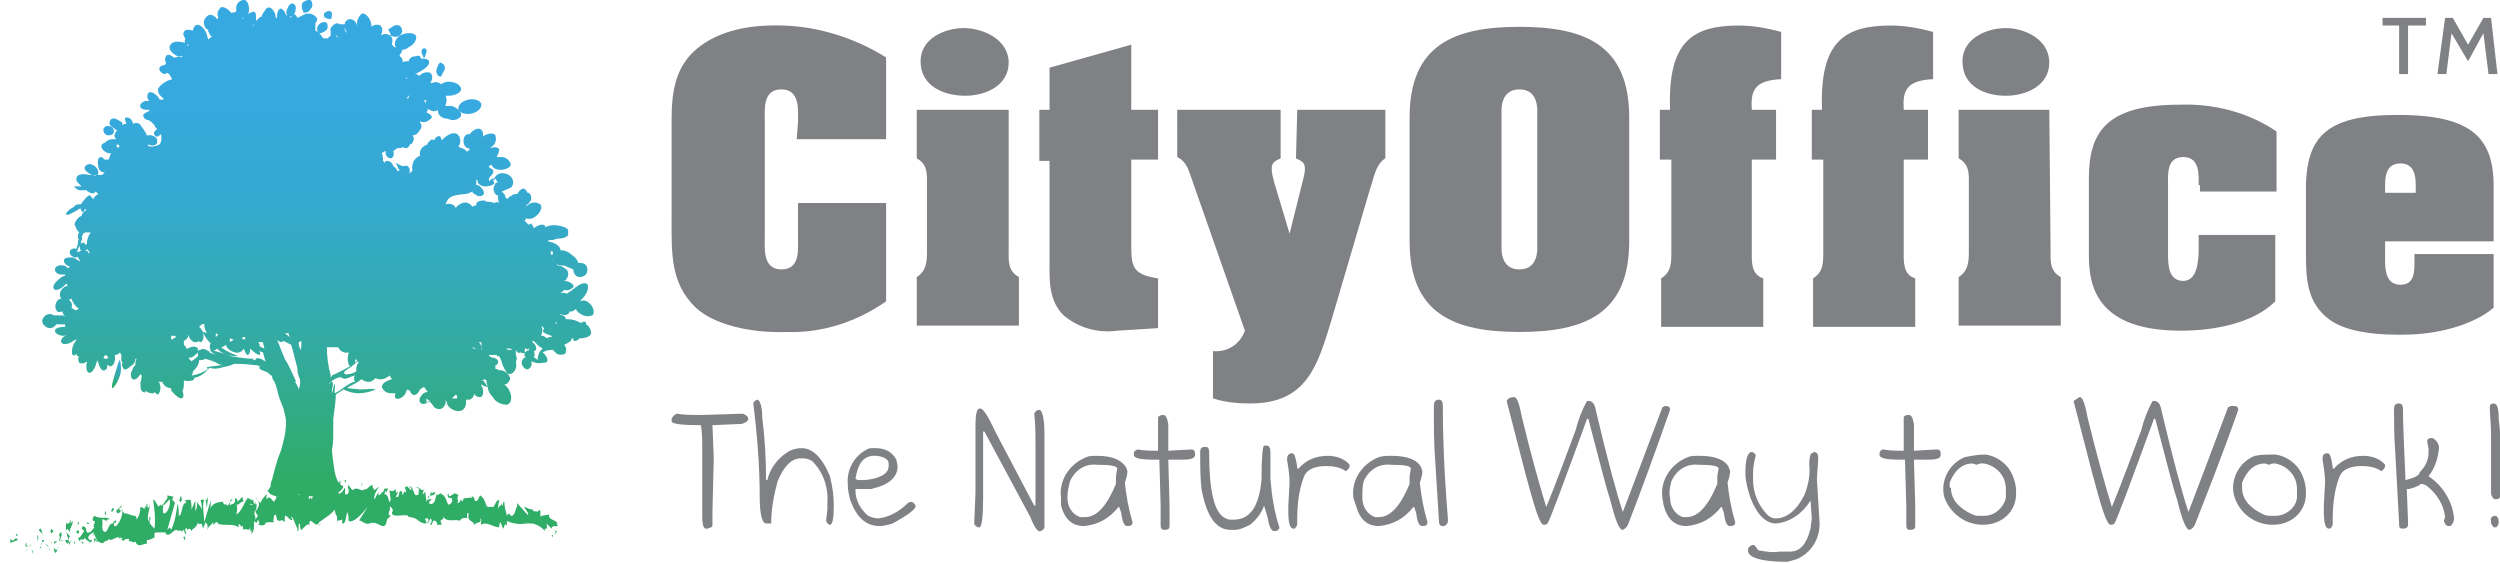 <?xml version="1.0" encoding="utf-8"?>
<!-- Generator: Adobe Illustrator 25.0.0, SVG Export Plug-In . SVG Version: 6.00 Build 0)  -->
<svg version="1.1" id="Layer_1" xmlns="http://www.w3.org/2000/svg" xmlns:xlink="http://www.w3.org/1999/xlink" x="0px" y="0px"
	 viewBox="0 0 195.8 44.1" style="enable-background:new 0 0 195.8 44.1;" xml:space="preserve">
<style type="text/css">
	.st0{fill:#808184;}
	.st1{fill:#2FAC66;}
	.st2{fill:#38A8E0;}
	.st3{fill:url(#SVGID_1_);}
	.st4{fill:url(#SVGID_2_);}
	.st5{fill:url(#SVGID_3_);}
	.st6{fill:url(#SVGID_4_);}
	.st7{fill:url(#SVGID_5_);}
</style>
<g id="Layer_2_1_">
	<g id="Layer_1-2">
		<path class="st0" d="M62.5,9.6c0-0.9,0.2-2.6-1.3-2.6s-1.3,1.6-1.3,2.6v8.9c0,0.9-0.2,2.6,1.3,2.6s1.3-1.6,1.3-2.6v-2.6h6.9v7.7
			c-2.3,1.6-5,2.5-7.8,2.4c-2.9,0.1-5.7-0.6-7.1-1.9c-2-1.9-1.9-4.3-1.9-6.8v-8c0-2.1,0.3-4.1,2-5.5s4.1-1.9,6.8-1.8
			c2.8,0.1,5.6,1,8,2.5v6.4h-7L62.5,9.6L62.5,9.6z"/>
		<path class="st0" d="M79,19.5c0,0.9-0.1,1.7,0.8,2.2v3.8h-8v-3.8c0.8-0.5,0.8-1.3,0.8-2.1v-5c0-0.9,0.1-1.7-0.8-2.2V8.6H79V19.5z
			 M72.1,4.8c0-1.8,1.9-2.6,3.4-2.6S79,3.1,79,4.9s-1.8,2.6-3.4,2.6S72.1,6.8,72.1,4.8z"/>
		<path class="st0" d="M160.6,19.5c0,0.9-0.1,1.7,0.8,2.2v3.8h-8v-3.8c0.8-0.5,0.8-1.3,0.8-2.1v-5c0-0.9,0.1-1.7-0.8-2.2V8.6h7.1
			L160.6,19.5z M153.7,4.8c0-1.8,1.9-2.6,3.4-2.6s3.4,0.9,3.4,2.7s-1.8,2.6-3.4,2.6S153.7,6.8,153.7,4.8z"/>
		<path class="st0" d="M88.6,8.6h2.1v3.9h-2.1V19c0,1.8,0,2.5,2.1,2.8v3.9l-3.2,0.2c-1.5,0.2-3-0.2-4.2-1.2
			c-1.2-1.2-1.1-2.8-1.1-4.2v-7.9h-0.8v-4h0.8V5.3l6.4-1.8C88.6,3.5,88.6,8.6,88.6,8.6z"/>
		<path class="st0" d="M101.6,8.6h6.9v3.8c-0.8,0.5-0.9,1.6-1.2,2.4l-3,10.2c-1.1,3.6-1.9,6.6-6.4,6.6c-1,0-2-0.1-2.9-0.4v-3.7
			c1.1,0.1,2.1-0.5,2.5-1.6l-4.1-11.7c-0.3-0.8-0.4-1.5-1.2-1.9V8.6h8.1v3.8c-0.4,0.2-0.7,0.3-0.7,0.8c0,0.4,0.1,0.7,0.2,1.1l1.2,4
			l1-4c0.1-0.4,0.2-0.7,0.2-1.1c0-0.5-0.3-0.6-0.7-0.8L101.6,8.6z"/>
		<path class="st0" d="M127.6,18.9c0,5.7-3.5,7.1-8.6,7.1s-8.6-1.4-8.6-7.1V9.2c0-5.7,3.5-7.1,8.6-7.1s8.6,1.4,8.6,7.1V18.9z
			 M117.6,19.3c0,0.2-0.1,1.8,1.4,1.8s1.4-1.6,1.4-1.8V8.8c0-0.2,0.1-1.8-1.4-1.8s-1.4,1.6-1.4,1.8V19.3z"/>
		<path class="st0" d="M130,12.5V8.6h0.8c-0.2-5.4,1.8-6.6,5.4-6.6c1.1,0,2.2,0.2,3.3,0.5v3.7c-2.1,0.1-2.4,0.9-2.3,2.4h1.9v3.9
			h-1.9v7.1c0,0.8-0.1,1.9,0.9,2.2v3.8h-8v-3.8c0.8-0.5,0.8-1.2,0.8-2.1v-7.2C130.9,12.5,130,12.5,130,12.5z"/>
		<path class="st0" d="M141.9,12.5V8.6h0.8c-0.2-5.4,1.8-6.6,5.4-6.6c1.1,0,2.2,0.2,3.3,0.5v3.7c-2.1,0.1-2.4,0.9-2.3,2.4h1.9v3.9
			h-1.9v7.1c0,0.8-0.1,1.9,0.9,2.2v3.8h-8v-3.8c0.8-0.5,0.8-1.2,0.8-2.1v-7.2C142.8,12.5,141.9,12.5,141.9,12.5z"/>
		<path class="st0" d="M172.2,14.5c0-0.8,0.1-2.2-1.2-2.2s-1.2,1.3-1.2,2.1v5.4c0,0.9,0,2.2,1.2,2.2s1.2-1.9,1.2-2.7v-0.9h6v5.2
			c-1.8,1.8-5,2.3-7.4,2.3c-7.2,0-7.2-4.2-7.2-6.2V14c0-3.6,1.3-5.8,7.1-5.8c2.7-0.1,5.4,0.6,7.6,2.1V15h-6v-0.5H172.2z"/>
		<path class="st0" d="M180.6,15.3c-0.1-4.5,1.4-6.3,7.2-6.3c6.1,0,7.6,2,7.5,6v3.9h-8.5v1.5c0,0.8,0.1,1.9,1.2,1.9s1.1-1,1.1-1.8
			v-0.6h6.2v4.2c-1.4,1.2-3.9,2-6.5,2.1s-5.1-0.2-6.4-1.2c-1.7-1.3-1.8-3.1-1.8-5.1V15.3z M189.2,14.5c0-0.7-0.1-1.7-1.2-1.7
			s-1.2,1-1.2,1.7v0.6h2.4V14.5z"/>
		<path class="st0" d="M53,32.4c0.6,0.1,1.2,0.1,1.8,0.1H55l3.2-0.1l0,0c0.2,0.1,0.4,0.2,0.4,0.4s-0.2,0.3-0.5,0.4l-2.3,0.1l0.1,2.6
			L55.8,40v1.1c0,0.2-0.1,0.2-0.4,0.3s-0.4-0.3-0.4-1v-5.2c0-0.6,0-1.3-0.1-1.9l0,0c-1.5,0-2.3-0.1-2.3-0.3v-0.2
			C52.7,32.6,52.8,32.5,53,32.4z"/>
		<path class="st0" d="M59.3,31.3c0.2,0,0.4,0.5,0.4,1.4c0.2,1.6,0.3,3.2,0.3,4.9h0.1c0.2-0.9,0.8-1.7,1.6-2.2
			c0.3-0.2,0.7-0.3,1.1-0.3c0.8,0,1.6,0.7,2.2,2.2c0.2,0.8,0.3,1.5,0.3,2.3v0.1c0,0.9-0.1,1.4-0.3,1.4h0c-0.1,0-0.2-0.1-0.3-0.3
			l0.1-0.9v-0.4c0.1-1.3-0.3-2.5-1.2-3.4c-0.2-0.1-0.4-0.2-0.7-0.2h-0.2c-0.7,0-1.3,0.6-1.8,1.8c-0.3,1.1-0.5,2.2-0.5,3.3
			c-0.2,0-0.3,0-0.4,0c-0.3,0-0.5-0.7-0.5-2.1c0-2.4-0.2-4.9-0.5-7.3C59,31.5,59.1,31.4,59.3,31.3z"/>
		<path class="st0" d="M68.4,35.1h0.2c0.7,0,1.3,0.3,1.6,0.9l0.1,0.5l0,0c0,0.9-0.7,1.5-2.1,1.8h-0.5h-0.1H67v0.1c0,0.8,0.4,1.5,1,2
			c0.2,0.1,0.5,0.2,0.8,0.2c0.9-0.1,1.7-0.6,2.3-1.2l0.2-0.1c0.2,0,0.3,0.1,0.4,0.3s-0.5,0.7-1.8,1.4c-0.3,0.1-0.7,0.2-1,0.2
			c-1.1,0-1.8-0.7-2.3-2c-0.1-0.4-0.2-0.8-0.2-1.2v-0.1c-0.1-1.1,0.5-2.2,1.5-2.7C68,35.1,68.2,35.1,68.4,35.1z M67,37.5
			c0.1,0.1,0.3,0.1,0.4,0.1h0.3c1.2-0.1,1.9-0.5,1.9-1.1v-0.2c0-0.3-0.3-0.5-0.9-0.6h-0.4C67.6,35.8,67.2,36.3,67,37.5z"/>
		<path class="st0" d="M76.8,32c0.2,0,0.6,0.6,1.2,1.9l3,5.7h0.1V35c0-0.9,0-1.8-0.1-2.6c0.1-0.2,0.2-0.3,0.4-0.3s0.4,0.6,0.4,1.8
			v0.9v6.1v0.4c0,0.1-0.1,0.2-0.3,0.3c-0.2,0.1-0.5-0.3-0.8-1.1l-3.6-6.7H77v1.1v4c0,1.6-0.1,2.4-0.3,2.4l0,0h-0.1
			c-0.2-0.1-0.3-0.2-0.3-0.3l0.1-2.4v-1.7v-3.6c0-0.8,0.1-1.3,0.3-1.3L76.8,32z"/>
		<path class="st0" d="M85.9,35.7L85.9,35.7c1.2,0,1.9,0.3,2.3,0.9l0.1,0.3c0,0.3-0.1,0.6-0.2,0.9c0.1,1,0.3,2.1,0.6,3.1
			c0,0.2-0.1,0.3-0.4,0.3s-0.4-0.4-0.5-1.1c-0.1-0.2-0.1-0.4-0.2-0.4c-0.7,0.9-1.6,1.4-2.7,1.5c-0.9,0-1.5-0.5-1.8-1.6V39
			c-0.2-1.4,0.7-2.7,2-3.2C85.3,35.7,85.6,35.7,85.9,35.7z M83.6,39c0,0.7,0.4,1.3,1,1.5H85c0.9,0,1.7-0.9,2.4-2.6v-0.2v-0.4
			l0.1-0.6c0-0.2-0.5-0.3-1.6-0.3c-0.9-0.1-1.7,0.4-2.1,1.3C83.7,38.1,83.6,38.5,83.6,39z"/>
		<path class="st0" d="M91.1,32.5c0.2,0,0.3,0.2,0.4,0.7v1.3v0.8l1.8-0.1c0.2,0,0.3,0.1,0.3,0.4s-0.3,0.4-1,0.4h-1.1l0.1,3.6V41v0.2
			c0,0.2-0.1,0.3-0.4,0.3s-0.3-0.2-0.3-0.5v-1.4L90.8,36h-0.2h-0.2c-1.1,0-1.6-0.1-1.6-0.4s0.1-0.3,0.3-0.4c0.5,0.1,1.1,0.1,1.6,0.1
			V33v-0.3C90.7,32.6,90.9,32.5,91.1,32.5z"/>
		<path class="st0" d="M99.2,34.9c0.2,0,0.3,0.2,0.3,0.5v2.1c0.1,1.3,0.3,2.6,0.7,3.8l0,0c0,0.2-0.2,0.3-0.4,0.3
			c-0.2,0-0.4-0.3-0.5-1l-0.3-1h0c-0.2,0.6-0.6,1.1-1.1,1.5c-0.4,0.2-0.8,0.4-1.2,0.4h-0.3c-1.2,0-1.9-1.1-2.3-3.2
			C94,37.4,94,36.5,94,35.6v-0.2c0-0.3,0.1-0.4,0.4-0.4c0.2,0,0.3,0.1,0.3,0.4l0,0c0,3.1,0.4,4.8,1.3,5.2c0.2,0.1,0.3,0.1,0.5,0.1
			h0.1c1.3,0,2-1,2.2-3.1c0-1.8,0.1-2.7,0.2-2.7C99,34.9,99.2,34.9,99.2,34.9z"/>
		<path class="st0" d="M101.2,35.5c0.2,0,0.3,0.4,0.4,1.1v0.1h0.1c0.6-0.7,1.4-1,2.3-1c0.6,0,1.3,0.2,1.7,0.7v0.1
			c0,0.1-0.1,0.3-0.3,0.4c-0.4-0.3-1-0.4-1.5-0.4c-1,0-1.6,0.3-1.8,0.9c-0.4,1.1-0.5,2.2-0.5,3.3V41c0,0.2-0.1,0.3-0.2,0.4h-0.1
			c-0.3,0-0.4-0.5-0.4-1.4v-0.4l0.1-1.8c0-0.6-0.1-1.2-0.2-1.8C100.8,35.6,101,35.5,101.2,35.5z"/>
		<path class="st0" d="M109,35.7L109,35.7c1.2,0,2,0.3,2.3,0.9l0.1,0.3c0,0.3-0.1,0.6-0.2,0.9c0.1,1,0.3,2.1,0.6,3.1
			c0,0.2-0.1,0.3-0.4,0.3s-0.4-0.4-0.5-1.1c-0.1-0.2-0.1-0.4-0.2-0.4c-0.7,0.9-1.6,1.4-2.7,1.5c-0.9,0-1.5-0.5-1.8-1.6L106,39
			c-0.2-1.4,0.7-2.7,2-3.2C108.3,35.7,108.7,35.7,109,35.7z M106.7,39c0,0.7,0.4,1.3,1,1.5h0.3c0.9,0,1.7-0.9,2.4-2.6v-0.2v-0.4
			l0.1-0.6c0-0.2-0.5-0.3-1.6-0.3c-0.9-0.1-1.7,0.4-2.1,1.3C106.7,38.1,106.7,38.5,106.7,39z"/>
		<path class="st0" d="M112.7,31.3c0.2,0,0.3,0.2,0.3,0.4c0,2.4,0.1,5.3,0.4,8.9v0.2c0,0.2-0.1,0.3-0.3,0.4c0,0,0,0-0.1,0
			c-0.2,0-0.3-0.1-0.3-0.4l0,0l-0.3-4.8c-0.1-1.3-0.1-2.6-0.1-4v-0.2C112.3,31.5,112.4,31.3,112.7,31.3z"/>
		<path class="st0" d="M118.6,31.1c0.2,0,0.4,0.5,0.6,1.6c0.8,3.3,1.5,5.7,1.9,7l0,0c0.1-0.2,0.9-2.2,2.3-6c0.2-0.8,0.5-1.6,0.9-2.3
			h0.1c0.3,0,0.5,0.2,0.6,0.8c0.9,3.8,1.6,6.4,2.1,7.9l0,0c0.7-1.8,1.7-4.5,3.1-8.2l0.2-0.1h0.1c0.2,0,0.3,0.1,0.3,0.3
			c-1.3,3.7-2.4,6.7-3.3,9c-0.1,0.2-0.2,0.3-0.4,0.4c-0.3,0-0.6-0.8-1-2.4c-0.4-1.2-0.9-3.3-1.7-6.3h-0.1c-1.9,5.2-2.9,7.9-3.1,8.2
			c-0.1,0.1-0.2,0.1-0.3,0.1c-0.3,0-0.7-1.3-1.4-3.9l-1.5-5.8C118.1,31.2,118.3,31.1,118.6,31.1C118.5,31.1,118.5,31.1,118.6,31.1z"
			/>
		<path class="st0" d="M133.1,35.7L133.1,35.7c1.2,0,2,0.3,2.3,0.9l0.1,0.3c0,0.3-0.1,0.6-0.2,0.9c0.1,1,0.3,2.1,0.6,3.1
			c0,0.2-0.1,0.3-0.4,0.3s-0.4-0.4-0.5-1.1c-0.1-0.2-0.1-0.4-0.2-0.4c-0.7,0.9-1.6,1.4-2.7,1.5c-0.9,0-1.5-0.5-1.8-1.6l-0.1-0.6
			c-0.2-1.4,0.7-2.7,2-3.2C132.4,35.7,132.7,35.7,133.1,35.7z M130.8,39c0,0.7,0.4,1.3,1,1.5h0.3c0.9,0,1.7-0.9,2.4-2.6v-0.2v-0.4
			l0.1-0.6c0-0.2-0.5-0.3-1.6-0.3c-0.9-0.1-1.7,0.4-2.1,1.3C130.8,38.1,130.7,38.5,130.8,39z"/>
		<path class="st0" d="M137.2,35.4c0.1,0,0.2,0.1,0.3,0.2v0.1c-0.1,0.4-0.2,0.9-0.2,1.3v0.6c0,1,0.4,2,1.2,2.8
			c0.2,0.1,0.3,0.2,0.5,0.2h0.1c0.8,0,1.6-0.6,2.2-1.8c0.3-0.7,0.5-1.6,0.4-2.4c0-0.6,0.1-0.9,0.2-0.9s0.1-0.1,0.2-0.1
			s0.3,0.1,0.3,0.4V36l-0.1,1.5l0.2,3.3c0.1,1.3-0.6,2.5-1.8,3L140,44c-2,0-3.1-0.3-3.1-0.9c0-0.2,0.1-0.3,0.3-0.4s0.3,0.1,0.5,0.4
			c0.6,0.1,1.1,0.2,1.7,0.1h0.8c0.8,0,1.3-0.6,1.6-1.8l0.1-0.8l-0.1-1.4l0,0c-0.6,1-1.6,1.7-2.7,1.8c-0.8,0-1.5-0.7-2-2
			c-0.2-0.6-0.4-1.3-0.4-1.9V37C136.7,35.9,136.9,35.4,137.2,35.4z"/>
		<path class="st0" d="M149.5,32.5c0.2,0,0.3,0.2,0.4,0.7v1.3v0.8l1.8-0.1c0.2,0,0.3,0.1,0.3,0.4s-0.3,0.4-1,0.4h-1.1l0.1,3.6V41
			v0.2c0,0.2-0.1,0.3-0.4,0.3s-0.3-0.2-0.3-0.5v-1.4l-0.1-3.6H149h-0.2c-1.1,0-1.6-0.1-1.6-0.4c0-0.2,0.1-0.4,0.3-0.4
			c0.5,0.1,1.1,0.1,1.6,0.1V33v-0.3C149.1,32.6,149.2,32.5,149.5,32.5z"/>
		<path class="st0" d="M155.5,35.6c0.8,0.1,1.5,0.6,1.9,1.2c0.3,0.5,0.5,1.1,0.5,1.7v0.2c0,0.9-0.5,1.7-1.3,2.1
			c-0.4,0.2-0.8,0.3-1.3,0.3c-1.3,0-2.5-0.8-3-2.1c-0.1-0.3-0.1-0.5-0.1-0.8v-0.1c0.1-1,0.7-1.9,1.7-2.3
			C154.4,35.7,154.9,35.6,155.5,35.6z M152.8,38.2L152.8,38.2c0,0.9,0.6,1.6,1.7,2.1c0.2,0.1,0.4,0.1,0.6,0.1h0.3
			c0.8,0,1.5-0.6,1.7-1.4v-0.4v-0.3c0-1-0.7-1.8-1.7-2h-0.3l-0.3,0.1l-0.3-0.1c-0.8,0-1.4,0.5-1.8,1.5v0.4H152.8z"/>
		<path class="st0" d="M162.9,31.1c0.2,0,0.4,0.5,0.6,1.6c0.8,3.3,1.5,5.7,1.9,7l0,0c0.1-0.2,0.9-2.2,2.3-6c0.2-0.8,0.5-1.6,0.9-2.3
			h0.1c0.3,0,0.5,0.2,0.6,0.8c0.9,3.8,1.6,6.4,2.1,7.9l0,0c0.7-1.8,1.7-4.5,3.1-8.2l0.2-0.1h0.3c0.2,0,0.3,0.1,0.3,0.3
			c-1.3,3.7-2.5,6.7-3.4,9c-0.1,0.2-0.2,0.3-0.4,0.4c-0.3,0-0.6-0.8-1-2.4c-0.4-1.2-0.9-3.3-1.7-6.3h-0.1c-1.9,5.2-2.9,7.9-3.1,8.2
			c-0.1,0.1-0.2,0.1-0.3,0.1c-0.3,0-0.7-1.3-1.4-3.9l-1.5-5.8C162.6,31.3,162.8,31.1,162.9,31.1z"/>
		<path class="st0" d="M178.2,35.6c0.8,0.1,1.5,0.6,1.9,1.2c0.3,0.5,0.5,1.1,0.5,1.7v0.2c0,0.9-0.5,1.7-1.3,2.1
			c-0.4,0.2-0.8,0.3-1.3,0.3c-1.4,0-2.6-0.9-3-2.2c-0.1-0.3-0.1-0.5-0.1-0.8V38c0.1-1,0.7-1.9,1.7-2.3
			C177.1,35.6,177.6,35.6,178.2,35.6z M175.6,38.2L175.6,38.2c0,0.9,0.6,1.6,1.7,2.1c0.2,0.1,0.4,0.1,0.6,0.1h0.3
			c0.8,0,1.6-0.6,1.7-1.4v-0.4v-0.3c0-1-0.7-1.8-1.7-2H178l-0.3,0.1l-0.3-0.1c-0.8,0-1.4,0.5-1.8,1.5L175.6,38.2z"/>
		<path class="st0" d="M182.3,35.5c0.2,0,0.3,0.4,0.4,1.1v0.1h0.1c0.6-0.7,1.4-1,2.3-1c0.6,0,1.3,0.2,1.7,0.7v0.1
			c0,0.1-0.1,0.3-0.3,0.4c-0.4-0.3-1-0.4-1.5-0.4c-1,0-1.6,0.3-1.8,0.9c-0.4,1.1-0.5,2.2-0.5,3.3V41c0,0.2-0.1,0.3-0.2,0.4h-0.1
			c-0.3,0-0.4-0.5-0.4-1.4v-0.4l0.1-1.8c0-0.6-0.1-1.2-0.2-1.8C181.9,35.6,182,35.5,182.3,35.5z"/>
		<path class="st0" d="M187.9,31.6c0.2,0,0.3,0.2,0.3,0.4c0,1.3,0.1,3.2,0.2,5.6c0.8-0.2,1.1-0.4,1.1-0.6c0.4-0.4,0.7-0.9,0.7-1.5
			v-0.4l-0.1-0.5c0-0.2,0.1-0.3,0.4-0.3c0.4,0.2,0.6,0.6,0.5,1c-0.1,0.8-0.4,1.5-0.8,2l0,0c1.1,0.7,1.9,2,2,3.3
			c0,0.2-0.1,0.5-0.3,0.6h-0.1c-0.2,0-0.3-0.1-0.4-0.4l0.1-0.3c-0.1-1-0.7-1.9-1.5-2.5l-0.3-0.1h-0.1c-0.2,0.2-0.6,0.3-0.9,0.4h-0.2
			l0.1,2.6V41c0,0.3-0.1,0.4-0.4,0.4s-0.3-0.1-0.3-0.4l0,0l-0.3-5.5c-0.1-1.4-0.1-2.5-0.1-3.3V32c0-0.2,0.1-0.4,0.3-0.4
			C187.8,31.6,187.8,31.6,187.9,31.6z"/>
		<path class="st0" d="M195.3,31.6c0.3,0,0.4,0.4,0.4,1.2l0.1,1v5.1c0,0.1-0.1,0.2-0.3,0.2s-0.3-0.1-0.4-0.4V38v-0.3v-0.3v-3.3
			c0-0.9-0.1-1.6-0.1-2.2C195,31.7,195.1,31.6,195.3,31.6z M195.4,40.4c0.2,0,0.3,0.2,0.3,0.5c0,0.2-0.1,0.3-0.2,0.4h-0.2l-0.2-0.3
			v-0.2C195,40.6,195.2,40.4,195.4,40.4L195.4,40.4z"/>
		<g id="Layer_2-2">
			<g id="Layer_1-2-2">
				<path class="st1" d="M22.6,39"/>
				<path class="st2" d="M25.5,1.4c0.2,0.1,0.4,0.1,0.4,0.1C26,1.4,26,1.2,26,1.1c0-0.2-0.2-0.3-0.4-0.2l0,0l0,0
					C25.3,1,25.3,1.3,25.5,1.4z"/>
				<path class="st2" d="M23.8,1c0.2,0,0.5-0.1,0.5-0.3c0.2-0.1,0.2-0.4,0.1-0.6S24,0,23.7,0.2C23.6,0.4,23.6,0.7,23.8,1
					C23.7,0.9,23.8,1,23.8,1z"/>
				<path class="st2" d="M8.4,10.6c0.2,0,0.4,0,0.5-0.2C9,10.2,8.8,9.9,8.6,9.9c-0.2-0.1-0.4,0-0.5,0.2v0.1
					C8.1,10.4,8.2,10.5,8.4,10.6z"/>
				
					<linearGradient id="SVGID_1_" gradientUnits="userSpaceOnUse" x1="33.1" y1="3148.14" x2="33.1" y2="3148.22" gradientTransform="matrix(1 0 0 -1 0 3158.76)">
					<stop  offset="7.000000e-02" style="stop-color:#2FAC66"/>
					<stop  offset="0.49" style="stop-color:#33AAA4"/>
					<stop  offset="0.83" style="stop-color:#35A9D0"/>
					<stop  offset="1" style="stop-color:#36A9E1"/>
				</linearGradient>
				<path class="st3" d="M33.1,10.6L33.1,10.6C33.1,10.6,33.1,10.5,33.1,10.6z"/>
				<path class="st2" d="M31.5,2.5c0-0.5-0.3-0.6-0.6-0.5c-0.2,0.1-0.3,0.2-0.5,0.3c0.1,0.2,0.2,0.3,0.2,0.5
					C30.9,2.9,31.3,3,31.5,2.5z"/>
				
					<linearGradient id="SVGID_2_" gradientUnits="userSpaceOnUse" x1="30.5" y1="3156.46" x2="30.5" y2="3156.46" gradientTransform="matrix(1 0 0 -1 0 3158.76)">
					<stop  offset="7.000000e-02" style="stop-color:#2FAC66"/>
					<stop  offset="0.49" style="stop-color:#33AAA4"/>
					<stop  offset="0.83" style="stop-color:#35A9D0"/>
					<stop  offset="1" style="stop-color:#36A9E1"/>
				</linearGradient>
				<path class="st4" d="M30.5,2.3"/>
				
					<linearGradient id="SVGID_3_" gradientUnits="userSpaceOnUse" x1="30.5" y1="3156.56" x2="30.5" y2="3156.56" gradientTransform="matrix(1 0 0 -1 0 3158.76)">
					<stop  offset="7.000000e-02" style="stop-color:#2FAC66"/>
					<stop  offset="0.49" style="stop-color:#33AAA4"/>
					<stop  offset="0.83" style="stop-color:#35A9D0"/>
					<stop  offset="1" style="stop-color:#36A9E1"/>
				</linearGradient>
				<path class="st5" d="M30.5,2.2"/>
				<path class="st2" d="M34.5,6c0.1,0,0.1-0.2,0.3-0.5c0.1-0.2,0-0.4-0.1-0.5c-0.1,0-0.1-0.1-0.2-0.1c-0.1,0-0.2,0.2-0.3,0.5
					S34.3,6,34.5,6z"/>
				<path class="st2" d="M35.9,8.5c0,0.3,0.5,0.5,1,0.4s0.8-0.4,0.8-0.7s-0.5-0.5-1-0.4S35.9,8.2,35.9,8.5z"/>
				
					<linearGradient id="SVGID_4_" gradientUnits="userSpaceOnUse" x1="9.118" y1="3128.31" x2="9.118" y2="3130.52" gradientTransform="matrix(1 0 0 -1 0 3158.76)">
					<stop  offset="7.000000e-02" style="stop-color:#2FAC66"/>
					<stop  offset="0.49" style="stop-color:#33AAA4"/>
					<stop  offset="0.83" style="stop-color:#35A9D0"/>
					<stop  offset="1" style="stop-color:#36A9E1"/>
				</linearGradient>
				<path class="st6" d="M9.4,28.2c-0.1,0-0.2,0.5-0.4,1.1s-0.3,1.1-0.2,1.1s0.4-0.4,0.6-1C9.5,29.1,9.5,28.6,9.4,28.2z"/>
				
					<linearGradient id="SVGID_5_" gradientUnits="userSpaceOnUse" x1="24.9" y1="3119.681" x2="24.9" y2="3158.703" gradientTransform="matrix(1 0 0 -1 0 3158.76)">
					<stop  offset="4.000000e-02" style="stop-color:#2FAC66"/>
					<stop  offset="9.000000e-02" style="stop-color:#30AC71"/>
					<stop  offset="0.26" style="stop-color:#32AB99"/>
					<stop  offset="0.44" style="stop-color:#34AAB8"/>
					<stop  offset="0.6" style="stop-color:#35A9CF"/>
					<stop  offset="0.76" style="stop-color:#36A9DC"/>
					<stop  offset="0.91" style="stop-color:#36A9E1"/>
				</linearGradient>
				<path class="st7" d="M5.3,26.2c-0.3,0.1-0.6,0.4-0.5,0.6s0.4,0.2,0.8,0c0.1-0.1,0.2-0.1,0.3-0.2H6c-0.1,0.1-0.1,0.2-0.2,0.3
					c-0.2,0.4-0.2,0.8-0.1,0.9s0.2,0,0.3-0.1c0,0.1,0,0.2,0.1,0.2h0.1c-0.1,0.1-0.1,0.3,0,0.5c0.1,0.1,0.4,0.1,0.6-0.1v0.1
					c-0.1,0.4,0,0.8,0.2,0.8s0.4-0.3,0.5-0.6c0-0.1,0.1-0.2,0.1-0.4l0.1,0.2C7.8,28.8,8,29.1,8.2,29s0.2-0.2,0.2-0.4h0.1l0.1,0.1
					c0.2,0,0.4-0.2,0.4-0.6c0-0.1,0-0.2,0-0.3c0.2,0,0.3-0.1,0.4-0.2c0,0.1,0.1,0.1,0.1,0.2s0,0.3,0,0.4s0.1,0.2,0.1,0.2
					c-0.1,0.2,0,0.4,0.1,0.5s0.3,0,0.5-0.2c0.2-0.1,0.4-0.3,0.4-0.6h0.1c-0.1,0.2-0.1,0.3-0.1,0.5c-0.1,0.1-0.2,0.2-0.2,0.3
					c-0.2,0.3-0.2,0.7,0,0.8s0.4-0.1,0.6-0.4l0,0l0.1,0.1c0,0.3-0.1,0.5-0.1,0.6c0,0.3,0,0.6,0.2,0.7s0.2,0,0.2-0.1
					c0.1,0.1,0.3,0.2,0.5,0.2c0.1,0,0.2,0,0.2-0.1c0.1,0.1,0.2,0.2,0.3,0.2c0.2-0.3,0.2-0.6,0.1-0.9l-0.1-0.1h0.3
					c0.1,0.3,0.4,0.5,0.7,0.5v0.1c0,0.1,0.1,0.2,0.2,0.3c0.2,0.2,0.4,0.4,0.6,0.4s0.2-0.3,0.1-0.6c0.1-0.2,0.1-0.4,0.1-0.7v-0.1l0,0
					c0.4,0.1,0.8,0,0.8-0.1c0,0,0,0,0-0.1c0.5-0.1,0.9-0.4,1.2-0.8c0.3,0.1,0.6,0.1,0.9,0s0.7-0.1,1-0.3h0.4c0.6,0,1.1,0.1,1.4,0.1
					l0.3,0.1c0,0-0.1,0-0.1,0.1s0.2,0.2,0.5,0.3s0.4,0.4,0.5,0.3l0,0c0,0.2,0.1,0.4,0.2,0.5c0.1,0.2,0.2,0.6,0.3,1s0.3,0.8,0.4,1.1
					c0.1,0.4,0.2,0.7,0.2,1.1c0,0.8-0.2,1.5-0.4,2.2c-0.3,0.7-0.5,1.5-0.7,2.3c-0.1,0.2-0.1,0.3-0.1,0.5c-0.1,0.1-0.1,0.2-0.2,0.3
					c-0.1,0-0.1,0,0,0.1s0.1,0.2,0.4,0.3s0.7,0.2,1,0.1c0.1,0,0.2-0.1,0.3-0.2l0,0H23c1,0,1.4,0.3,2.5,0.2c1.2-0.1,1.4-0.8,1.4-0.8
					c-0.6-0.3-0.7-0.9-0.9-2.8v-0.1c0.1-0.4,0.1-0.9,0.1-1.3c0-0.4,0-0.7,0-1.1c0.1-0.7,0.2-1.4,0.2-1.9l0.6-0.4
					c0.4,0.2,0.8,0.3,1.2,0.3c0.4,0,0.9-0.1,1.3-0.3c0-0.1-0.6,0-1.2,0l-1-0.1l0.1-0.1c0.4-0.2,0.8-0.4,1-0.6l0,0
					c0.3,0.2,0.6,0.3,0.9,0.1c0.1-0.1,0.2-0.1,0.2-0.2c0.3,0.2,0.7,0.1,1-0.1l0.1-0.1l0,0l0.2,0.3c-0.1,0-0.2,0.1-0.3,0.1
					c-0.1,0-0.1,0.1-0.2,0.1c-0.2,0.1-0.3,0.3-0.3,0.4c0.1,0.3,0.4,0.5,0.7,0.5c0.1,0,0.2,0,0.4,0c-0.1,0.1-0.1,0.3,0,0.4
					s0.5,0,0.7-0.3c0.1-0.1,0.1-0.3,0.2-0.4l0.2,0.1l0,0c0,0.1,0.1,0.2,0.2,0.3c0.2,0.1,0.4,0,0.6-0.4l0,0c0.1-0.1,0.2-0.1,0.3-0.2
					c0.1,0.1,0.2,0.3,0.3,0.4c-0.2,0-0.4,0.1-0.5,0.3c-0.2,0.2-0.2,0.5,0,0.6s0.4,0,0.6-0.2c0.1,0.1,0.3,0.3,0.4,0.5
					c0.3,0.2,0.6,0.2,0.8-0.1c0-0.1,0.1-0.1,0.1-0.2s0-0.2,0-0.3c0,0,0,0,0-0.1l0,0c0,0.1,0,0.2,0.1,0.3c0,0.2,0.1,0.3,0.2,0.4
					c0.2,0.2,0.5,0.3,0.7,0.3c0.4,0,0.6-0.3,0.6-0.7c0-0.1,0-0.1,0-0.2l0,0c0.1,0,0.2,0,0.3,0c0.2-0.1,0.4-0.3,0.3-0.6l0,0l0,0l0,0
					c0,0.2,0.2,0.4,0.5,0.4c0.2,0,0.3-0.3,0.2-0.7c0-0.1-0.1-0.1-0.1-0.2v-0.1l0,0c0.1,0.1,0.3,0.2,0.5,0.2c0,0.3,0.2,0.6,0.4,0.8
					c0.2,0.4,0.7,0.6,1.1,0.6c0.4-0.1,0.5-0.8,0-1.4l-0.2-0.2c0.2,0,0.3-0.1,0.4-0.3c0.2-0.2-0.2-0.7-0.6-0.8h-0.2l-0.2-0.1h-0.1
					c0-0.1,0-0.2,0-0.3l0,0c0.1,0,0.2-0.1,0.2-0.2c0.1-0.2-0.2-0.4-0.5-0.4c0,0-0.1-0.1-0.2-0.1v-0.1c0.1,0,0.2,0,0.2,0l0,0
					c0.1,0,0.3,0,0.4,0c0,0.1,0.1,0.1,0.2,0.1c0.1,0.2,0.2,0.4,0.2,0.5c0.1,0.3,0.2,0.5,0.4,0.8s0.9-0.1,0.7-0.9
					c0.1-0.1,0.1-0.3,0-0.5c0-0.1,0-0.2,0-0.2c0-0.1,0-0.1,0-0.2c0.1,0.2,0.2,0.3,0.4,0.2l0,0c0.1,0.1,0.3,0.1,0.4,0c0,0,0,0,0-0.1
					c0.1,0,0.2-0.1,0.2-0.3c0,0.1,0,0.2,0.1,0.2l0,0c-0.3,0.1-0.5,0.3-0.4,0.5l0.1,0.1h-0.1c-0.2,0.1-0.3,0.4-0.2,0.6
					s0.3,0.4,0.5,0.3s0.3-0.4,0.2-0.6l0,0l0.3,0.1c0.3,0.1,0.5,0,0.8,0s0.2-0.5-0.2-0.8c0.2-0.1,0.4-0.2,0.7-0.2h0.1l0.2,0.2
					l0.1,0.1c0.3,0.2,0.8,0,0.7-0.1c0.1-0.5,0-0.3,0-0.4s-0.1-0.1-0.1-0.2l0,0c0.2-0.1,0.4-0.2,0.5-0.3c0.2-0.3,0.1-0.7-0.2-0.9
					c0,0-0.1-0.1-0.2-0.1c-0.2,0-0.4,0-0.5,0c-0.1-0.2-0.2-0.3-0.3-0.4l0,0l0.1-0.1v0.1C43.4,26,43.7,26,44,26
					c0.2,0.2,0.5,0.4,0.8,0.5h0.1c0,0.1,0,0.2,0.1,0.2s0.2,0,0.4-0.2c0.5,0,0.9-0.2,0.9-0.4c0-0.3-0.2-0.6-0.4-0.7
					c0-0.1,0-0.2-0.1-0.2s-0.2,0-0.3,0.1l-0.2-0.1c-0.4-0.2-0.7-0.2-1-0.2v-0.1c-0.1-0.2-0.4-0.3-0.6-0.2l0,0c0.1,0,0.2-0.1,0.2-0.1
					l0,0c0.2,0.1,0.4,0.1,0.6,0c0.1-0.1,0.1-0.2,0.1-0.2c0.2,0,0.3,0,0.5-0.2c0.1,0.2,0.2,0.3,0.4,0.4c0.3,0.2,0.6,0.2,0.9,0.1
					c0.2-0.2,0.1-0.7-0.3-1c-0.2-0.2-0.5-0.2-0.7-0.1c0.7-0.6,0.8-1.3,0.5-1.4s-0.7,0.2-1.2,0.6L44.4,23c-0.2-0.1-0.4-0.1-0.6,0
					c0.2-0.1,0.3-0.2,0.4-0.3l0,0c0.2,0.1,0.5,0,0.7-0.2c0.1-0.2-0.2-0.4-0.6-0.5H44l0,0l0,0c0.2,0,0.3,0,0.4-0.2
					c0.2-0.3,0.1-0.7-0.2-0.8c-0.1-0.1-0.3-0.2-0.5-0.2l0,0c-0.1-0.1-0.2-0.2-0.3-0.3c0-0.1-0.1-0.2-0.2-0.2h0.1
					c0,0.1,0.1,0.2,0.2,0.3c0.2,0.2,0.4,0.2,0.6,0.2h0.1c0.2,0.1,0.5,0.2,0.7,0.3c0,0.3,0.2,0.6,0.5,0.6s0.6-0.2,0.6-0.5v-0.1l0,0
					c0-0.3-0.2-0.5-0.5-0.5c-0.1,0-0.1,0-0.2,0c-0.1-0.3-0.3-0.5-0.6-0.7c-0.2-0.2-0.5-0.3-0.8-0.3c0-0.3-0.4-0.6-1-0.7l0.1-0.1h0.3
					l0.3-0.1c0.4,0,0.8-0.1,0.9-0.3c0-0.1,0-0.1,0-0.2c0,0,0,0,0-0.1c0-0.2-0.2-0.3-0.6-0.4c-0.4-0.1-0.8-0.1-1.2,0.1v-0.1
					c-0.1-0.2-0.6-0.1-0.9,0.2v-0.1l-0.2-0.3l0,0l0,0l0,0l-0.2,0.1c-0.1-0.1-0.2-0.2-0.3-0.3c0-0.1,0.1-0.1,0.1-0.2
					c0.3,0.1,0.6,0,0.8-0.2c0.4-0.3,0.5-0.8,0.3-0.9c-0.3-0.2-0.7-0.2-1,0.1c-0.1,0.1-0.2,0.2-0.2,0.3l0,0c0.1-0.1,0.1-0.3,0.2-0.4
					c0.1,0,0.1-0.1,0.2-0.2c0.2-0.2,0.1-0.6-0.1-0.7l0,0h-0.1l0,0c0-0.1-0.1-0.2-0.2-0.3c-0.2-0.1-0.4,0.1-0.6,0.4
					c-0.2,0-0.3,0-0.4,0.1c-0.2,0.1-0.3,0.2-0.4,0.3c0-0.1-0.1-0.1-0.1-0.1c0-0.2-0.1-0.3-0.2-0.4L39.3,15c0.2-0.1,0.5-0.2,0.7-0.3
					c0.3-0.2,0.3-0.9-0.4-1.1c-0.4-0.1-0.7,0-0.9,0.4h-0.1c-0.1,0-0.2,0.1-0.3,0.2c0-0.1,0-0.2,0-0.2c0-0.1,0.1-0.1,0.1-0.2
					c0.2-0.1,0.3-0.4,0.2-0.5s-0.2-0.1-0.3-0.2V13l0.2-0.1c0.1,0.3,0.4,0.4,0.7,0.4c0.4,0,0.8-0.2,0.8-0.4s-0.3-0.6-0.7-0.6
					c-0.1,0-0.3,0-0.4,0c0.1-0.2,0.2-0.4,0.2-0.6c-0.1-0.2-0.4-0.2-0.7-0.1l0.1-0.1c0.3-0.2,0.4-0.5,0.3-0.9c-0.1-0.2-0.6-0.2-1,0.1
					c0.1-0.2,0-0.5-0.2-0.6s-0.6,0.1-0.8,0.4h-0.1c-0.2,0-0.4,0.2-0.4,0.5s0.1,0.5,0.3,0.6h0.1l0.1,0.1l0,0
					c-0.1,0.1-0.2,0.1-0.2,0.2l-0.1-0.1c-0.2-0.2-0.4-0.2-0.6-0.3c0.2-0.3,0.2-0.7,0-0.9c-0.2-0.3-0.8-0.2-1.3,0.4
					c0-0.1-0.1-0.2-0.1-0.3c-0.1-0.1-0.4,0-0.5,0.3c-0.1-0.1-0.2-0.1-0.3,0l0,0l0,0c-0.1,0.1-0.2,0.2-0.2,0.2v0.1
					c-0.8,0.3-0.6,0.9-0.6,0.9c-0.8,0.3-0.6,1.2-0.6,1.2L32,13.6c0,0,0.1-0.1,0.1-0.2c0-0.3-0.2-0.5-0.4-0.4S31,12.7,31,12.8
					c0.1,0.1,0.1,0.2,0.2,0.4c0,0.1,0.1,0.1,0.2,0.1l-0.3,0.1c0-0.2-0.2-0.3-0.3-0.4c-0.1-0.3-0.3-0.4-0.5-0.4
					c-0.1,0-0.2,0.1-0.2,0.2l0,0c0-0.1,0-0.1-0.1-0.2c0-0.2,0-0.4-0.1-0.6c0.1-0.1,0.2-0.1,0.3-0.2V12c0,0.2,0.2,0.4,0.4,0.4
					c0.2,0,0.3-0.3,0.2-0.6c0.1,0,0.2-0.1,0.3-0.2h0.2c0.1,0,0.2,0,0.2-0.1c0.1,0.1,0.3,0.1,0.4,0.1c0.1-0.1,0.2-0.2,0.2-0.3h0.1
					c0.2-0.2,0.3-0.5,0.1-0.7c0.2,0,0.4-0.1,0.5-0.3c0.2-0.2,0.3-0.5,0.1-0.7V9.5c0.2,0.1,0.5,0.1,0.7-0.1C34,9.2,33.8,9,33.4,8.8
					c0.1-0.1,0.1-0.2,0.1-0.2V8.5l0,0c0.2,0.2,0.6,0.3,0.8,0.1v0.1c0,0.3,0.3,0.6,0.8,0.6c0.3,0.2,0.8,0.1,1-0.2
					c0.1-0.3-0.2-0.6-0.7-0.8c-0.2,0-0.4,0-0.5,0V8.2C35,8,35,7.7,34.9,7.5h0.2c0.6,0,1.1-0.3,1-0.6s-0.5-0.5-1-0.5
					c-0.2,0-0.4,0.1-0.6,0.2c-0.1-0.2-0.4-0.2-0.7-0.1h-0.1c0.2-0.3,0.2-0.6,0-0.8c-0.3-0.1-0.7,0-0.9,0.3V5.9
					c-0.1-0.1-0.2-0.1-0.4-0.1h0.1c0.7-0.3,1.2-0.7,1.1-1c0-0.1-0.2-0.2-0.4-0.2l0.1-0.2c0.1-0.3,0.2-0.5,0-0.6S32.9,4,33.1,4.3
					c0,0.1,0.1,0.2,0.1,0.3H33c-0.1-0.2-0.2-0.3-0.4-0.2c-0.3,0-0.5,0.1-0.6,0.4c-0.2,0-0.4,0-0.5,0.1c0.1-0.1,0-0.4-0.2-0.5V4.3
					c0.1-0.1,0.2-0.3,0.2-0.4c0.2,0,0.4-0.1,0.5-0.2c0.4-0.2,0.6-0.5,0.6-0.8S32,2.5,31.5,2.7s-0.7,0.7-0.5,1h-0.1l-0.2-0.2V3.4
					c0.1-0.3,0-0.6-0.3-0.7c-0.3-0.1-0.6,0-0.7,0.3l0,0C30,2.6,30,2.2,29.8,2c-0.2-0.1-0.5-0.1-0.7,0.1l0,0c0-0.7-0.6-1.2-0.8-1
					c-0.3,0.3-0.4,0.6-0.3,1c-0.1-0.4-0.3-0.6-0.6-0.6c-0.2,0-0.4,0.2-0.4,0.4c-0.1,0-0.2,0-0.4,0c-0.1-0.1-0.3-0.1-0.4,0
					C26,2,25.8,2.3,25.9,2.4l0,0c0,0.1,0,0.3,0,0.4l0,0c-0.1,0.1-0.2,0.1-0.2,0.2c-0.1,0-0.2,0-0.4,0c-0.1-0.2-0.2-0.3-0.3-0.4
					c0.2,0,0.4-0.1,0.5-0.2c0.2-0.1,0.2-0.4,0.1-0.6c-0.1-0.1-0.4-0.1-0.6,0.1s-0.2,0.4-0.1,0.6l-0.2-0.1V2.3c0-0.2,0-0.3,0-0.5
					c0.1-0.1,0.2-0.3,0.1-0.4c-0.2-0.3-0.6-0.4-0.9-0.3c-0.2,0.1-0.4,0.2-0.6,0.3c-0.1-0.2-0.2-0.3-0.3-0.3c-0.1,0-0.2,0.1-0.2,0.3
					l-0.1-0.1C22.9,1.2,23,1.1,23.1,1c0.1-0.3,0.1-0.6-0.1-0.7s-0.4,0.1-0.5,0.4c-0.1,0.2-0.1,0.4,0,0.5h-0.1v0
					c-0.1-0.4-0.4-0.6-0.5-0.5c-0.2,0.2-0.2,0.4-0.2,0.6v0.1h-0.1c0-0.5-0.4-0.9-0.6-0.8c-0.1,0-0.2,0.1-0.3,0.3
					c-0.1,0.1-0.2,0.3-0.2,0.4c-0.3,0-0.7,0.8-0.7,0.8V2c0.1-0.1,0.2-0.2,0.3-0.3C20,1.5,20.1,1.2,20,1s-0.4,0-0.6,0.1
					c0.1-0.1,0.1-0.2,0.1-0.4c0-0.4-0.2-0.8-0.5-0.7s-0.5,0.3-0.5,0.6c0,0.1,0,0.2,0,0.3C18.3,1,18.2,1,18.1,1v0.1V1
					c-0.3-0.4-0.8-0.6-0.9-0.3C17,0.9,17,1.1,17.1,1.4L17,1.5l0,0c-0.1-0.1-0.1-0.2-0.2-0.2c-0.2-0.2-0.5-0.2-0.7,0.1
					c0,0-0.1,0.1-0.1,0.2c-0.1,0.2,0,0.5,0.2,0.7h0.1c0,0.1,0,0.2,0.1,0.3c0,0.1,0.1,0.2,0.2,0.3c-0.1,0-0.2,0.1-0.3,0.2
					c0-0.1-0.1-0.3-0.1-0.4C16,2.1,15.5,1.8,15.3,2c-0.1,0.1-0.2,0.3-0.2,0.4c-0.3-0.1-0.6-0.1-0.7,0.1s0,0.3,0.1,0.5v0.1
					c-0.1,0.2,0,0.4,0.2,0.4h0.1l0,0l-0.1,0.1c-0.1-0.2-0.3-0.3-0.5-0.3c-0.4-0.1-0.8,0-0.9,0.3s0.2,0.6,0.6,0.8c0.1,0,0.3,0,0.4,0
					l-0.1,0.1c-0.1-0.1-0.3-0.1-0.4,0h-0.2c-0.2-0.2-0.5-0.3-0.6-0.1s-0.1,0.3,0,0.5c0,0,0,0.1-0.1,0.2c-0.3,0-0.5,0.2-0.4,0.4
					s0.3,0.3,0.4,0.3s0.1-0.1,0.2-0.1c0.1,0.1,0.2,0.1,0.2,0.2c0.1,0.1,0.1,0.2,0.2,0.3c-0.4,0.1-0.8,0.3-1.1,0.7
					c-0.1,0.3,0.1,0.6,0.4,0.8v0.1h-0.3c0-0.1-0.1-0.1-0.1-0.2c-0.3-0.3-0.6-0.5-0.8-0.3c-0.1,0.2-0.1,0.4,0.1,0.6h-0.2
					c-0.2,0-0.4,0.1-0.5,0.3s0.1,0.4,0.5,0.4h0.2v0.1l0,0c-0.1,0-0.2,0.1-0.4,0.2s0,0.5,0.3,0.5c0.1,0,0.1,0.1,0.2,0.1
					c0.1,0.1,0.2,0.2,0.3,0.3c0,0.1,0.1,0.2,0.2,0.3c-0.1,0.1-0.1,0.1-0.2,0.2c-0.1,0.1,0,0.3,0.1,0.4l0,0h0.1
					c0.1,0,0.2-0.1,0.3-0.2c0.1,0.4,0,0.7-0.1,0.8s-0.8,0.3-0.9,0.1v-0.1l0,0c0,0,0,0,0-0.1v0.1l0,0c0.3,0.2,0.8,0.1,0.7-0.3
					c0.1-0.1-0.3-0.5-0.7-0.4h-0.1c-0.1-0.3-0.3-0.5-0.5-0.8c-0.1-0.2-0.4-0.2-0.6-0.1V9.6c-0.1-0.3-0.3-0.4-0.5-0.4s-0.1,0.2,0,0.5
					c-0.1,0-0.2,0-0.3,0.1c0-0.2-0.1-0.3-0.2-0.3C9,9.2,8.7,9.2,8.6,9.5S8.7,9.9,9,10.1c0.1,0.1,0.1,0.1,0.2,0.1
					C9.1,10.3,9,10.4,9,10.5c-0.1,0.1,0,0.3,0.1,0.4c-0.1,0-0.2,0-0.3,0c-0.2,0-0.4,0.1-0.5,0.2c-0.1,0.1-0.2,0.1-0.3,0.2
					c-0.2,0.2,0.1,0.6,0.5,0.7c0.1,0,0.2,0,0.2,0c-0.1,0.2-0.1,0.3-0.2,0.5c-0.1,0-0.2,0-0.3,0c-0.1-0.1-0.2-0.2-0.3-0.2
					c-0.2,0-0.3,0.3-0.2,0.7c0,0.3,0.2,0.5,0.5,0.5L8,13.7c-0.1,0-0.3,0-0.4,0l0,0c0.2-0.1,0.1-0.5-0.2-0.7s-0.5-0.2-0.7,0
					s0,0.4,0.3,0.6c0.2,0.1,0.4,0.2,0.6,0.1c-0.1,0-0.1,0.1-0.2,0.1l0,0c-0.1-0.1-0.1-0.1-0.2-0.1s-0.2,0-0.2,0
					c-0.4-0.1-0.9-0.1-1,0.2s0.1,0.4,0.4,0.7H5.8c0,0,0.2,0.3,0.5,0.3c0.2,0,0.3,0,0.5,0c0,0,0,0.1,0.1,0.1c0.1,0.1,0.4,0.2,0.5,0.1
					L7.5,15c0.1,0.1,0.1,0.1,0.2,0.2c-0.2,0.1-0.3,0.2-0.4,0.4c-0.1-0.1-0.2-0.3-0.3-0.3s-0.3,0.2-0.6,0.6c0,0,0,0.1-0.1,0.1
					c-0.2,0-0.4,0-0.5,0.2c-0.4,0.2-0.7,0.5-0.6,0.6s0.4-0.1,0.8-0.3l0.3-0.2c0,0.1,0.1,0.3,0.2,0.3s0.1-0.1,0.1-0.2
					c0.1,0,0.2,0,0.2,0h0c-0.2,0.2-0.4,0.3-0.4,0.5l0,0L6.2,17c-0.1,0.1-0.5,0.5-0.3,0.7C6,18,6.1,18.1,6.2,18.2
					c-0.1,0.1-0.1,0.3-0.1,0.4v0.1h0.1c-0.1,0.1-0.1,0.3-0.1,0.4S6,19.3,6,19.5c-0.2-0.1-0.4,0-0.5,0.1c-0.1,0.2,0,0.4,0.2,0.5l0,0
					c0.1,0.1,0.3,0.1,0.4,0c0,0.1,0.1,0.2,0.2,0.4c-0.2-0.1-0.3-0.2-0.5-0.3c-0.4-0.1-0.8,0-0.8,0.2s0.2,0.4,0.5,0.5L5.3,21
					c-0.1-0.1-0.2-0.2-0.3-0.2c-0.4-0.1-0.7,0.1-0.7,0.3c0,0.2,0.2,0.4,0.5,0.4c0.1,0,0.2,0,0.3,0v0.1c-0.1,0-0.3,0.1-0.4,0.2
					c-0.4,0.3-0.6,0.6-0.5,0.8s0.5,0.1,0.8-0.2l0.2-0.2l0.1,0.2c-0.2,0-0.3,0.1-0.4,0.2c-0.2,0.2-0.3,0.5-0.1,0.8
					c-0.2,0-0.3,0.1-0.4,0.3c-0.1,0.2-0.1,0.5,0.1,0.7c0.1,0.1,0.2,0,0.4,0c0,0.2,0.1,0.3,0.3,0.4c-0.2-0.1-0.3-0.1-0.5-0.1
					s-0.4,0-0.5,0c-0.1-0.1-0.2-0.1-0.3-0.1c-0.3,0-0.5,0.2-0.6,0.5c0,0.3,0.3,0.6,0.6,0.6l0,0c0.2,0,0.4-0.1,0.5-0.3h0.3
					c0.1,0,0.3,0,0.4,0v0.2H5c-0.3,0-0.7,0.1-0.7,0.3s0.3,0.4,0.7,0.4 M42.9,26.2c0.1,0,0.2,0.1,0.3,0.1v0.1c-0.1,0-0.1,0-0.2,0
					c0,0-0.1,0-0.1,0.1l-0.2-0.1c-0.1-0.1-0.2-0.1-0.3-0.1v-0.1c0.1-0.2,0.1-0.5,0-0.7c0.1,0.1,0.1,0.1,0.2,0.2c0,0,0,0,0,0.1
					C42.4,25.9,42.6,26.1,42.9,26.2L42.9,26.2z M16.4,27.6c0-0.1,0-0.1-0.1-0.1c-0.2-0.2-0.5-0.2-0.6-0.1l0,0h-0.1l-0.1,0.1
					c0-0.1,0-0.1,0-0.2c-0.1-0.2-0.5-0.2-0.8,0h-0.1c0-0.1-0.1-0.2-0.2-0.3c0-0.1,0-0.2,0-0.3c0.2-0.1,0.3-0.2,0.4-0.5l0,0v0.1
					c0,0.2,0.2,0.4,0.4,0.5h0.1h0.1c0.1,0,0.1,0,0.1-0.1c0.1,0,0.1,0.1,0.2,0.1c0.2,0,0.3-0.4,0.2-0.8c-0.1-0.2-0.2-0.3-0.3-0.4
					c0.1-0.1,0.1-0.1,0.2-0.2c0.1,0,0.2,0,0.2-0.1v0.2c0,0.2,0.1,0.4,0.2,0.6C16,26,16,26,15.9,26c0.1,0.3,0.3,0.6,0.6,0.9
					c-0.1,0.2-0.1,0.3,0,0.5c0.1,0.1,0.3,0.1,0.5-0.1l0.1,0.1c0.4,0.4,1,0.5,1.5,0.5c0-0.1-0.7-0.2-1.4-0.8l0,0
					c0,0.1,0.1,0.1,0.1,0.1c0.1,0,0.3-0.1,0.4-0.2l0,0c0,0.2,0.3,0.5,0.7,0.6c0.3,0.1,0.6-0.1,0.7-0.3c0.1,0.3,0.2,0.5,0.3,0.5
					s0.2-0.2,0.2-0.5l0.1,0.1c0.2,0.2,0.5,0.4,0.6,0.4s0.1-0.2,0-0.3l0.3,0.1c0.1,0.4,0.2,0.8,0.4,1.2l0-0.3
					c-0.1-0.1-0.2-0.2-0.4-0.3C20.3,28,20,28,20,28.2h-0.3c0.1,0,0.1,0,0.2-0.1c-0.6,0-1.2-0.1-1.8-0.2c-0.6-0.2-1.1-0.4-1.7-0.5
					c0.1,0.1,0.3,0.3,0.5,0.4L16.4,27.6z M8.4,28.1H8.2L8.1,28c0.1-0.1,0.1-0.2,0.2-0.2c0.1,0.1,0.1,0.1,0.2,0.2
					C8.4,28,8.4,28.1,8.4,28.1L8.4,28.1z M6.2,19.8c0-0.1-0.1-0.1-0.2-0.1c0.1-0.1,0.1-0.2,0.2-0.4v-0.1l0,0c0.1,0.2,0,0.4,0.2,0.4
					l0,0l-0.2,0.1V19.8z M27.2,2.6L27.2,2.6L27,2.4c0-0.1,0-0.2,0-0.3l0,0C27,2.3,27.1,2.4,27.2,2.6L27.2,2.6z M42.9,24.6L42.9,24.6
					L42.9,24.6L42.9,24.6z M6.4,18.8L6.4,18.8L6.4,18.8c0-0.1,0.1-0.1,0-0.2c0-0.1,0.1-0.2,0.1-0.3l0.2-0.1h0.1c0.1,0,0.2,0,0.3,0
					l0,0c-0.2,0.3-0.3,0.6-0.3,0.9l-0.1,0.1c0-0.1-0.1-0.1-0.1-0.2c-0.1,0-0.2,0-0.3,0.1L6.4,18.8z M16.2,24.3v0.1l0,0
					C16.2,24.4,16.2,24.4,16.2,24.3z M6.8,19.5c0.1,0.1,0.1,0.1,0.2,0.2v0.2c-0.1-0.2-0.2-0.3-0.4-0.3C6.7,19.6,6.8,19.6,6.8,19.5z
					 M13.6,26.5l-0.1,0.1c-0.1,0-0.1-0.1-0.1-0.2v-0.1c0.1,0,0.2,0,0.3,0l0.1,0.1L13.6,26.5z M23.4,30.5c0-0.1-0.2-0.5-0.5-0.9
					c0.1,0.2,0.2,0.3,0.3,0.3c-0.3-0.6-0.5-1.2-0.9-1.8c-0.3-0.7-0.5-1.3-0.7-1.7v-0.1l0,0c0,0.2,0.1,0.4,0.4,0.5
					c0.1,0,0.2-0.1,0.2-0.1c0.2,0.1,0.4,0.2,0.6,0.3c0.1,0.3,0.2,0.7,0.3,1.1s0.2,0.7,0.2,0.9v0.1l0,0c0,0.1,0.1,0.3,0.1,0.4
					C23.6,29.8,23.5,30.2,23.4,30.5L23.4,30.5z M23.5,27.4c0-0.2-0.1-0.3-0.1-0.5v-0.1l0.2-0.1v0.4C23.6,27.2,23.6,27.3,23.5,27.4
					L23.5,27.4z M22.3,26.1L22.3,26.1c0.1,0,0.2,0,0.3,0l0,0l0.1,0.1l0,0c0,0,0-0.1-0.1-0.1l0,0c0,0,0,0.1,0.1,0.3L22.3,26.1
					L22.3,26.1L22.3,26.1z M29.8,5.1L29.8,5.1L29.8,5.1L29.8,5.1L29.8,5.1L29.8,5.1z M32,7.7L32,7.7c0,0-0.1,0-0.2,0
					c0.1,0,0.1-0.1,0.2-0.2h0.1C32,7.5,32,7.6,32,7.7z M16.9,26.1l0.2,0.1c-0.1,0.1-0.1,0.1-0.2,0.2C16.9,26.4,16.9,26.3,16.9,26.1z
					 M18.9,26.5c0.1,0,0.1-0.1,0.2-0.1h0.1c0,0.1,0,0.1,0,0.2L18.9,26.5z M29.8,4.4c0,0-0.1,0.1-0.1,0.2C29.7,4.5,29.7,4.5,29.8,4.4
					L29.8,4.4l0.1-0.1l0,0C29.8,4.3,29.8,4.3,29.8,4.4z M26.5,3l-0.1-0.1l-0.1-0.1h0.1C26.4,2.9,26.5,2.9,26.5,3z M18,26.5L18,26.5
					l0.3,0.1c-0.1,0.1-0.2,0.1-0.3,0.2v-0.1C18,26.6,18,26.5,18,26.5z M20.2,26.8L20.2,26.8c0.1,0,0.3,0,0.4,0
					c0,0.2,0.1,0.3,0.1,0.5l-0.4-0.2C20.4,27,20.3,26.9,20.2,26.8L20.2,26.8z M27.9,28.1c0,0.1,0,0.1,0.1,0.1l-0.2,0.2
					C27.8,28.3,27.8,28.2,27.9,28.1L27.9,28.1z M37,27.2l0.3,0.1c-0.1,0-0.1,0-0.2,0C37,27.3,37,27.2,37,27.2z M37.6,27.4
					c0.1,0,0.1,0,0.1-0.1s0-0.3-0.2-0.5l0,0h0.2c0,0.1,0,0.1,0,0.2c0,0.2,0,0.3,0.1,0.5C37.8,27.4,37.7,27.3,37.6,27.4L37.6,27.4z
					 M37.8,14C37.8,14,37.8,13.9,37.8,14L37.8,14L37.8,14L37.8,14z M38.1,13.9C38.1,13.9,38.1,14,38.1,13.9L38.1,13.9L38.1,13.9z
					 M33.2,7.9L33.2,7.9l0.2-0.1c0,0.1-0.1,0.2-0.1,0.4C33.3,8,33.3,8,33.2,7.9L33.2,7.9z M5.6,23.4c0.1,0.3,0.3,0.6,0.6,0.8
					c-0.1,0-0.2,0.1-0.3,0.1c-0.1-0.1-0.2-0.1-0.3-0.2c0.1-0.2,0-0.5-0.2-0.6C5.4,23.5,5.5,23.4,5.6,23.4z M15,28.3
					c-0.1-0.1-0.1-0.1-0.2-0.2V28H15c0.2-0.1,0.3-0.2,0.5-0.4c0,0.1,0,0.2,0,0.3C15.3,28.1,15.1,28.2,15,28.3z M21.3,29.2L21.3,29.2
					L21.3,29.2L21.3,29.2L21.3,29.2z M25.9,29.6L25.9,29.6v-0.2c-0.2-0.7-0.3-1.5-0.3-2.2c0.3,0,0.6,0,0.9,0
					c0.1,0.3,0.5,0.5,0.8,0.4v0.1c-0.1,0.3-0.1,0.7,0.1,1l0,0c-0.4,0.2-0.9,0.5-1.4,0.7C26.1,29.4,25.9,29.5,25.9,29.6L25.9,29.6z
					 M27.1,29c0.3-0.2,0.6-0.4,0.9-0.7l0.1,0.1L28,28.5c-0.1,0.2-0.1,0.4-0.1,0.6c-0.2,0.1-0.4,0.2-0.6,0.2
					C27,29.4,26.8,29.2,27.1,29z M39.8,27.4l-0.2-0.1c0.1,0,0.3,0,0.4,0l0,0l0.1,0.1C40,27.4,40,27.4,39.8,27.4L39.8,27.4z M44,23.8
					L44,23.8z M43.4,22.9L43.4,22.9z M43.2,20L43.2,20l-0.1-0.3h0.2c0,0.1,0,0.2,0,0.2L43.2,20z M38.8,15.2c0.1,0.1,0.1,0.1,0.2,0.1
					c0,0.2,0,0.4,0.1,0.6l0,0c-0.1-0.1-0.2-0.1-0.4,0c-0.2-0.1-0.4-0.1-0.5-0.1h-0.1c-0.1-0.1-0.2-0.1-0.2-0.1
					c-0.3,0-0.6,0.1-0.6,0.3v0.1c-0.1,0-0.2,0-0.3,0.1c-0.2-0.3-0.5-0.4-0.8-0.3c-0.2,0.1-0.4,0.2-0.5,0.4c-0.1-0.3-0.5-0.4-0.8-0.3
					l0,0c0.2-0.5,0.3-0.7,1.5-0.8c0.2,0,0.4-0.1,0.6-0.2c0,0.1,0.1,0.2,0.2,0.2c0.2,0.2,0.4,0.2,0.6,0.1c0.2-0.1,0.1-0.4-0.2-0.7
					c-0.1-0.1-0.2-0.1-0.3-0.1c0-0.1,0-0.3,0-0.4h0.1c0,0,0,0,0,0.1c0,0.2,0.3,0.4,0.6,0.4s0.6-0.1,0.7-0.2c0-0.1,0-0.2-0.1-0.3
					c0.1,0,0.1,0,0.2-0.1c0.1,0.1,0.1,0.2,0.2,0.3c-0.1,0-0.2,0-0.2,0.1C38.6,14.7,38.6,14.9,38.8,15.2
					C38.8,15.1,38.8,15.1,38.8,15.2L38.8,15.2z M31.9,6.1l-0.1,0.1V6.1H31.9L31.9,6.1z M19.2,1.3l-0.1,0.1L19,1.5l0,0V1.4
					C19.1,1.4,19.2,1.4,19.2,1.3z M9.2,11.6c0-0.1,0-0.1-0.1-0.2l0.1-0.1C9.4,11.4,9.4,11.5,9.2,11.6L9.2,11.6z M12.6,29.6
					L12.6,29.6L12.6,29.6z M17.3,28.6c-0.6,0.1-1.1,0.1-1.1,0.2s0,0,0.1,0.1c-0.4,0.3-0.8,0.4-1.2,0.5H15c0.1-0.1,0.1-0.2,0.1-0.3
					l0.1-0.1c0.2-0.2,0.4-0.5,0.4-0.8c0.2,0,0.3,0,0.5-0.1l0,0c0.3,0.1,0.7,0.2,1,0.4c0.2,0.1,0.4,0.1,0.6,0.1L17.3,28.6z M27,30.3
					c-0.3,0.2-0.5,0.4-0.8,0.5c0-0.4,0.1-0.7,0-0.7c-0.1,0.2-0.1,0.4-0.2,0.7v-0.1v-0.2c0.1-0.3,0.1-0.6,0-0.6s-0.1,0-0.2,0.2V30
					c0.2-0.2,0.8-0.6,1-0.4s0.6-0.1,1-0.2l0,0c-0.1,0.2-0.1,0.3,0,0.5C27.6,29.9,27.3,30.1,27,30.3L27,30.3z M33.4,31.6
					c0-0.1,0-0.3,0-0.4l0,0c0.1,0.1,0.2,0.2,0.3,0.2L33.4,31.6z M35.4,31.2L35.4,31.2c0.1-0.1,0.2-0.2,0.3-0.3l0.1,0.1
					c0,0.1,0,0.1,0,0.2C35.7,31.2,35.6,31.2,35.4,31.2L35.4,31.2z M37.7,29.8L37.7,29.8l0.3-0.1l0.1,0.1c0,0.1,0,0.3,0.1,0.4h-0.1
					l0,0c0-0.1-0.1-0.2-0.2-0.3C38,29.9,37.9,29.8,37.7,29.8L37.7,29.8z M41.1,27.6c0-0.1,0-0.2,0-0.3h0.1l0.2,0.1h-0.1v0.1
					L41.1,27.6z M42.3,27.5c-0.1,0.2-0.2,0.4-0.2,0.7C42,28.1,41.9,28,41.8,28l0,0c0.1-0.1,0.1-0.3,0-0.5h0.1
					c0.1-0.1,0.2-0.4-0.2-0.7c0,0,0,0,0-0.1h0.1c0.1,0.1,0.3,0.3,0.4,0.4c0.1,0.1,0.2,0.1,0.3,0.2C42.5,27.3,42.4,27.4,42.3,27.5
					L42.3,27.5z"/>
				<path class="st1" d="M0.1,43.2L0,43.1l0,0l0.4,0.4L0.1,43.2z"/>
				<path class="st1" d="M0.5,42.6L0.5,42.6z"/>
				<path class="st1" d="M1.4,42.3c-0.2-0.4-0.3,0.2-0.5,0l-0.1-0.1v0.3C1,42.5,1.3,42.3,1.4,42.3z"/>
				<path class="st1" d="M2.1,43.1C2,43,2.2,43,2.1,43.1L2.1,43.1L2.1,43.1z"/>
				<path class="st1" d="M2,43.2C1.9,43.2,2.1,43.3,2,43.2z"/>
				<path class="st1" d="M2.5,43L2.5,43v0.2c0,0.1,0.2,0.1,0.1,0.2C2.6,43.2,2.5,43.1,2.5,43z"/>
				<path class="st1" d="M2.5,42.7L2.5,42.7C2.5,42.7,2.5,42.8,2.5,42.7z"/>
				<path class="st1" d="M2.3,42.9l0.1-0.2C2.5,42.7,2.4,42.5,2.3,42.9C2.4,42.7,2.4,42.8,2.3,42.9z"/>
				<path class="st1" d="M2.2,42.8c-0.1-0.1-0.2-0.1-0.1-0.3C1.9,42.6,2,42.9,2.2,42.8z"/>
				<path class="st1" d="M1.4,41.9l-0.1-0.1L1.2,42C1.2,41.9,1.4,42,1.4,41.9z"/>
				<path class="st1" d="M3.3,43.1c0-0.1-0.1-0.2-0.1-0.3l-0.1,0.1C3.2,42.9,3.3,42.9,3.3,43.1z"/>
				<path class="st1" d="M3.2,42.7l0.1-0.2C3.2,42.6,3.2,42.6,3.2,42.7z"/>
				<path class="st1" d="M2.5,42.2l-0.2,0.3L2.5,42.2z"/>
				<polygon class="st1" points="3.9,43 3.8,43.2 3.9,42.9 				"/>
				<path class="st1" d="M4.2,42.9c0,0.2,0.1,0.3,0.1,0.4c0.1,0,0.2-0.2,0.2-0.3C4.4,43.1,4.4,43.1,4.2,42.9z"/>
				<path class="st1" d="M4.6,42.8c0,0.1-0.1,0.1-0.1,0.2C4.6,42.9,4.6,42.9,4.6,42.8z"/>
				<path class="st1" d="M3.6,42.6c0,0.1,0.1,0.2,0.2,0.2L3.6,42.6L3.6,42.6z"/>
				<path class="st1" d="M3.6,42.6"/>
				<path class="st1" d="M3.6,42.6"/>
				<path class="st1" d="M2.9,42.4c0.1-0.2,0.2-0.3,0-0.5C2.9,42,3,42.1,2.9,42.4z"/>
				<path class="st1" d="M3.5,42.3H3.3c0,0.1,0,0.2,0,0.2L3.5,42.3z"/>
				<polygon class="st1" points="3.5,42.2 3.5,42.3 3.5,42.3 				"/>
				<path class="st1" d="M4.3,42.6c0-0.1,0.1-0.1,0.2-0.2c-0.1,0-0.2,0-0.3,0C4.3,42.4,4.2,42.6,4.3,42.6z"/>
				<path class="st1" d="M4,42.5"/>
				<path class="st1" d="M5.4,42.3"/>
				<path class="st1" d="M4.3,42.3C4.2,42.3,4.2,42.3,4.3,42.3C4.2,42.4,4.2,42.4,4.3,42.3C4.3,42.4,4.3,42.3,4.3,42.3z"/>
				<path class="st1" d="M4.9,42.6L4.9,42.6C4.8,42.6,4.9,42.7,4.9,42.6z"/>
				<path class="st1" d="M4,42.6L4,42.6C4.1,42.7,4.1,42.6,4,42.6z"/>
				<path class="st1" d="M4,42.6c0-0.1,0.1-0.1,0.1-0.2C4,42.5,4,42.5,4,42.6L4,42.6z"/>
				<path class="st1" d="M5.5,40.7c0,0.2-0.2,0.5-0.3,0.2c-0.1,0.5,0,1,0.2,1.4c0-0.1,0-0.3,0.1-0.3c-0.1-0.1-0.4-0.3-0.3-0.5
					s0.2,0.1,0.3,0.2c-0.1-0.3,0.2-0.5,0.2-0.9L5.5,41C5.5,40.9,5.6,40.7,5.5,40.7z"/>
				<path class="st1" d="M5.1,42.3L5.1,42.3c0,0,0,0.1,0.2,0.3c0.1-0.1,0.1-0.2,0.1-0.3H5.1L5.1,42.3z"/>
				<path class="st1" d="M4.7,42.4c0-0.3,0.2-0.4,0.1-0.7c-0.2,0-0.1,0.2-0.2,0.3C4.9,42,4.5,42.2,4.7,42.4c-0.1,0-0.1,0-0.2,0H4.7
					L4.7,42.4L4.7,42.4C4.8,42.4,4.7,42.5,4.7,42.4L4.7,42.4L5,42.3C4.9,42.3,4.8,42.3,4.7,42.4z"/>
				<path class="st1" d="M3,41.3L3,41.3L3,41.3z"/>
				<path class="st1" d="M3.2,41.4C3.2,41.4,3.2,41.5,3.2,41.4C3,41.5,3.1,41.4,3.2,41.4c-0.1,0-0.2,0.1-0.1,0.2l0,0
					c0.1,0.1,0.3,0.2,0.3,0.4C3.3,41.8,3.3,41.6,3.2,41.4z"/>
				<path class="st1" d="M4,41.8l0.2-0.2L4,41.4v0.1C3.9,41.5,4,41.7,4,41.8z"/>
				<polygon class="st1" points="5.4,42.5 5.4,42.7 5.6,42.3 				"/>
				<polygon class="st1" points="5.8,42.4 5.8,42.6 5.9,42.5 				"/>
				<path class="st1" d="M25.2,38.5L25.2,38.5C25.2,38.4,25.2,38.5,25.2,38.5z"/>
				<path class="st1" d="M24.6,38.5L24.6,38.5C24.6,38.5,24.6,38.5,24.6,38.5z"/>
				<path class="st1" d="M14.3,42c0.1,0.2,0.3,0.5,0.2,0.3V42C14.4,42.1,14.3,42.1,14.3,42L14.3,42z"/>
				<path class="st1" d="M20,40L20,40l-0.1,0.2L20,40z"/>
				<path class="st1" d="M20,39l0.2,0.2C20.1,39.1,20.1,39,20,39z"/>
				<path class="st1" d="M28.3,38.1l0.1-0.3C28.3,37.9,28.3,38,28.3,38.1z"/>
				<path class="st1" d="M9.3,42.1c0.1,0.1,0.2,0.1,0.2,0.2C9.4,42.1,9.3,41.9,9.3,42.1z"/>
				<path class="st1" d="M25,41.2c0,0,0.1-0.1,0.1-0.2C25,41.1,25,41.2,25,41.2z"/>
				<path class="st1" d="M9.8,42.2L9.8,42.2c-0.1,0-0.2,0-0.3,0C9.6,42.4,9.7,42.4,9.8,42.2z"/>
				<path class="st1" d="M39.1,39.3"/>
				<path class="st1" d="M42.7,41.5L42.7,41.5C42.6,41.6,42.7,41.6,42.7,41.5z"/>
				<path class="st1" d="M7.2,42.4"/>
				<path class="st1" d="M6.7,41.4L6.7,41.4C6.7,41.3,6.7,41.4,6.7,41.4z"/>
				<path class="st1" d="M10.5,40.6"/>
				<path class="st1" d="M7,42.3L7,42.3L7,42.3z"/>
				<path class="st1" d="M7.1,42.4L7.1,42.4C7,42.4,7,42.5,7.1,42.4z"/>
				<path class="st1" d="M7.3,42.4L7.3,42.4L7.3,42.4z"/>
				<path class="st1" d="M33.6,39"/>
				<polygon class="st1" points="16,39.1 16,39.2 16,39.2 				"/>
				<path class="st1" d="M16.3,38.9c-0.1,0.3-0.2,0.3-0.2,0.2l0.1,0.7L16.3,38.9z"/>
				<path class="st1" d="M26.6,38.4l-0.2-0.2c0.2-0.4,0.4-0.3,0.2-0.6c0,0.8-0.7,0.1-0.7,0.9l-0.1-0.2h0.1c-0.2-0.4-0.2,0.6-0.5,0.5
					c-0.1-0.1-0.2-0.2-0.1-0.3L25,38.7c-0.1,0-0.1-0.2,0-0.1l-0.4,0.1l0,0c-0.1,0.1-0.1,0.3-0.2,0.4c-0.1-0.1,0-0.1,0-0.2l-0.2,0.2
					c-0.1-0.2,0.1-0.4,0.2-0.4c-0.2-0.8-0.2,0.2-0.6-0.2l0.2-0.1c-0.1-0.5-0.3-0.3-0.5-0.6c0.1,0.2,0.5,0.7,0.2,0.9
					c-0.1-0.1-0.1-0.1-0.3,0.1c0-0.3-0.1-0.2-0.3-0.2v-0.4c-0.1,0.1-0.1,0.3-0.2,0.5c-0.2,0-0.2-0.3-0.3-0.6c-0.3,0,0.2,0.5-0.1,0.5
					c-0.2-0.1-0.4,0-0.7,0.3c-0.2-0.1,0-0.2,0-0.3l-0.1,0.3v-0.2c-0.1,0.1,0,0.4-0.2,0.5c0,0.4-0.4-0.6-0.6-0.1
					c-0.1-0.1,0-0.2,0-0.4c-0.2,0.2-0.4,0.4-0.5,0.7l-0.2-0.2c0.2,0.3,0,0.6-0.2,0.9c0.1,0.1,0.1,0.2,0.2,0.3L20,40.7
					c0-0.1,0-0.2,0-0.3v0.1c-0.1-0.2-0.1-0.4,0-0.6v0.2c0.1-0.2,0.1-0.5,0.1-0.7c0,0,0,0.1-0.1,0.1c0-0.1,0-0.1,0-0.2l-0.1,0.2
					L19.8,39v0.2L19.4,39c-0.3,0.4-0.5,1.1-0.9,1.3c0.1-0.3,0.1-0.6,0-0.9c0.1,0.4,0.3-0.2,0.6-0.1C19,39.2,19,39,19,38.9l-0.4,0.4
					c0-0.3-0.1-0.2-0.2-0.3c0.1,0.6-0.3,0.4-0.4,0.6c0-0.2,0-0.4,0.2-0.4c-0.2-0.4-0.2,0.7-0.5,0.3c0,0,0.1,0,0.1-0.1
					c-0.1,0.2-0.4,0.1-0.3-0.1l0,0c-0.3,0-1,0.1-1,0.6v-0.7L16,40.9c0-0.4-0.2-1.5,0-1.7c-0.1-0.1-0.2-0.1-0.3,0l0,0
					c0.1,0.2,0.1,0.4,0.1,0.7c-0.2-0.5-0.2-0.2-0.4-0.7c0.1,0.1,0,0.8-0.1,0.8c0-0.2,0-0.5,0-0.8L15,39.9c0-0.3,0-0.5-0.1-0.8
					c0,0.1-0.3,0-0.4,0.1l0.1,0.2c-0.4-0.1-0.3,1-0.6,1c0-0.1,0-0.9-0.1-0.9c-0.1,0.7-0.2,1.4-0.5,2l-0.1-0.2l-0.2,0.2
					c0.2-0.7,0.4-1.4,0.6-2.1c-0.1-0.2-0.1-0.2-0.2-0.2c0-0.1,0-0.2,0.1-0.3l0,0l-0.5-0.1c0.1,0.4-0.3,0.4-0.3,0.8l0.5-0.5
					c0.1,0.4-0.2,1.2-0.5,1.1c-0.1-0.2,0-0.7,0-0.8c0,0.1-0.1,0.1-0.1,0.2h-0.1l0,0v-0.2l0,0v0.1l-0.1,0.1c-0.1,0.1-0.1,0.1-0.2-0.1
					S12,39,12,39.2c0.1,0.7,0.2,1.5,0.1,2.2c-0.2-0.2-0.4-0.4-0.5-0.7c-0.1-0.4,0.2-0.9,0.1-1.2c0,0.1,0,0.2-0.1,0.3
					c-0.1-0.1,0-0.3-0.1-0.3c0,0.4-0.4,0-0.1,0.3c-0.2,0.1-0.2-0.1-0.4-0.1c0,0.4-0.1,0.7-0.3,1c0-0.1,0-0.2-0.1-0.3
					c-0.4,0-0.5-0.2-0.9-0.2c0-0.1-0.2-0.2-0.1-0.4c0,0.1-0.1,0.2-0.2,0.2c-0.2-0.3,0.2-0.1,0.1-0.5c0,0.2-0.2,0.3-0.4,0.5
					c0.1,0.4,0.3,0.1,0.5-0.1c0,0.5-0.2,1-0.5,1.3C8.8,41.3,9,40.9,8.9,41c-0.5-0.1-0.4,0.9-0.8,0.6c-0.2-0.3,0-0.6-0.1-0.9
					c0.2-0.1,0.3,0.2,0.5,0.2l-0.2-0.1c0.1-0.1,0.2-0.2,0.3-0.1c-0.1-0.3-0.8,0-1.2-0.3c-0.1,0.1-0.2,0.2-0.1,0.4h0.1
					c0.1,0.2-0.2,0.4,0,0.5c-0.2,0.2-0.3,0.5-0.6,0.4l-0.1-0.4c0,0.1,0.2,0.2,0.2,0.1c-0.1,0.2-0.4-0.5-0.5,0l0.2,0.2
					c-0.2,0.2-0.3,0.6-0.5,0.5c0.1,0.3,0,0,0.2,0.4c-0.2-0.5,0.5,0,0.3-0.5c0.2,0.5,0.3,0.2,0.5,0.6c0-0.1-0.1-0.2,0.1-0.2v-0.1H7
					c0-0.1-0.1-0.1-0.1-0.2c0.1-0.3,0.3-0.3,0.4-0.4c0.1,0,0,0.1,0,0.3l0.1-0.2c0,0.3,0.3,0.4,0.1,0.6h0.2c0.1,0.1,0.3,0.2,0.4,0.1
					c0.1,0,0.2-0.3,0.2-0.1l0.3-0.2v0.1c0.3,0,0.7-0.5,1.1,0c0.1-0.1,0.3-0.1,0.4-0.1v0.2c0.1-0.1,0.4,0.2,0.5,0
					c0.2,0.6,0.7,0.1,0.9,0.2v-0.3c0.2,0,0.4-0.1,0.6-0.2v-0.3c0-0.1,0.1-0.1,0.2-0.1h0.5c0.1,0,0.1,0,0.2,0c0,0.1-0.1,0.1-0.1,0
					c0.4,0.6,0.7-0.5,1.1-0.1c0.1-0.1,0.1-0.1,0.2,0l0,0l0.1,0.1c0-0.1-0.1-0.1-0.1-0.1c0.1,0,0.2-0.1,0.2-0.1l0.1,0.3l0,0
					c0.1,0.1,0.1-0.1,0-0.3c0-0.1,0.1-0.1,0.1-0.2c0.1,0.5,0.2-0.2,0.4,0.3c0-0.2,0.4-0.2,0.5-0.7V41c0.1,0,0.2,0.1,0.3,0l0.1,0.4
					l0.2-0.5c0.2,0.2,0.2,0.4,0.1,0.6c0.3-0.5,0.2-0.2,0.5-0.6v0.2c0.1,0,0.2-0.3,0.3-0.2c0.2,0.4,1.1,0,1.7,0.4
					c-0.1-0.7,0.3,0.3,0.3-0.2c0,0.2,0.1,0.2,0,0.4c0.3-0.2,0.5,0.2,0.6-0.2v0.3c0,0.1,0.1-0.2,0.1,0s0,0.1-0.1,0.2
					c0.3,0,0.3-0.5,0.3-1c0.2,0.2,0.2,0.2,0.3-0.1c0.1,0.2,0.2,0.3,0,0.4c0.1,0,0.6,0.2,0.6-0.2c0,0.1,0.1,0,0.2,0
					c0.2,0,0.3,0,0.5,0l-0.1-0.1c0.1-0.5,0-0.4,0.2-0.5l0.1,0.4c0.4,0.3,0.2-0.2,0.6,0.2v-0.3c0-0.6,0.4,0.3,0.6,0.1l-0.1-0.2
					c0.1-0.2,0.4,0.8,0.5,0.9s0,0.1-0.1,0.1c0.4,0.3,0-0.4,0.3-0.5c0,0.2,0,0.5,0.1,0.5s0.5-0.7,0.7-0.3c-0.1-0.2-0.1-0.3,0-0.4
					s0.5,0.6,0.7,0.1l0,0c0.1-0.1,1.1-0.7,1.2-1c0.2,1,0.2,0,0.2,0.9l0.4-0.1V41c0.3,0.1,0.3-0.7,0.4-0.9c0.1,0.2,0.1,0.5,0.1,0.7
					c0.4,0.2,1.1-0.6,1.5-1.1l-0.7,1.1c0.1-0.2,0.6,0.5,1,0.1V41c0.4-0.3,1.1,0.8,1.2-0.3l0.3-0.3c-0.4-0.1,0.1-0.5-0.1-0.7
					c0.1-0.1,0.4,0.3,0.2,0.4l0,0c-0.1,0.6,1.3,0,1.3,0.4c0.8,0,0.7,0.5,1.4,0.5l-0.1-0.4h0.2c0.1,0.1,0.1,0.3-0.1,0.3
					c0.1,0.2,0.3-0.2,0.3-0.3c0.3,0.2-0.1,0.5,0,0.5h0.1l0,0c0.1-0.2,0.1-0.4,0.3-0.3s0.1,0.3,0.1,0.3s0,0,0.1,0h0.3l-0.1-0.3
					c0.1-0.2,0.3,0,0.2-0.4c0.2,0.6,1.1,0.2,1.3,0.4c0.1-0.2,0.4-0.3,0.6-0.2c0-0.1-0.1-0.5,0.1-0.4c-0.1,0.8,0.3,0.4,0.5,1
					c-0.1-0.4,0.6-0.1,0.4-0.6c0.2,0.1,0,0.3,0.1,0.5c0.4-0.3,0.9,0.2,1.4,0.2c0-0.1,0-0.3,0.1-0.4l0.2,0.5c0.1,0,0.1-0.6,0.3-0.2
					v-0.4c0.4,0.2,1,0.3,1.5,0.2h0.4c0.1,0,0.2,0,0.4,0.1c0.3,0.1,0.5,0.3,0.7,0.5c-0.1-0.2,0-0.2,0.1-0.2s0-0.3,0-0.4l0.4,0.4
					c0.1-0.4,0.4,0,0.5-0.3h-0.1c0.2-0.4-0.7-0.3-0.6-0.8l-0.6,0.1c-0.2,0.4,0.1-0.9-0.3-0.3l0,0c0-0.1-0.3,0-0.4-0.1
					c-0.1,0.2,0.2,0.1,0-0.1l0,0c-0.2,0-0.4-0.1-0.6-0.2c-0.2-0.1,0.5,0.7,0.2,0.6l-0.8-0.9v0.3l0,0c-0.1,0-0.2,0.7-0.3,0.6
					c-0.2,0.4-0.3-0.4-0.5,0.1c-0.1-0.4-0.2-0.7-0.2-1.1l0,0c-0.2,0,0,0.3-0.2,0.3v-0.2l-0.1,0.2l0,0c-0.1,0-0.2,0.3-0.2,0.2
					s0.1-0.6,0.1-0.6l0,0c-0.2-0.2-0.4,0.6-0.5,0.5h-0.2c-0.5,0.1-0.2-0.5-0.8-0.9l-0.2,0.4c-0.4,0.2-0.1-0.4-0.5-0.3l0,0L37,39
					h-0.1l0,0c-0.1-0.1-0.5,0.1-0.5,0c-0.4,0.2,0.1-0.2-0.2,0.3l-0.1-0.2c-0.1,0.2-0.1,0.3-0.3,0.3c0.2-0.2-0.1-0.3,0.1-0.6
					c-0.4-0.5-0.7,0.5-0.8-0.2c-0.2,0.6,0.4,0.3,0.3,0.5c0.1,0.2-0.2,0.5-0.3,0.4s-0.2-0.8-0.6-0.8h0.1c-0.1-0.2-0.3,0.2-0.4,0
					c-0.1,0.4-0.2,0.7-0.3,1.1l0.4-0.8c-0.2,0.1-0.4,0.7-0.7,0.4c0-0.1,0.1-0.2,0.2-0.3c-0.1-0.1-0.2,0.1-0.3,0
					c0-0.5,0.4-0.1,0.6-0.5c-0.1-0.2-0.4,0.3-0.3-0.2c-0.2,0.7-0.2,0.4-0.4,0.9l-0.1-0.8c0,0-0.1,0.2-0.2,0.2l0.1-0.4
					c-0.2,0.3-0.4-0.3-0.6-0.1c0.4,0,0.1,0.3,0.2,0.5c-0.5,0.4-0.3-0.7-0.8-0.6c0.1,0,0.3,0.2,0.2,0.3c-0.1-0.1-0.2-0.2-0.3-0.3
					c-0.4,0,0,0.3-0.1,0.5c-0.1-0.3-0.2,0.1-0.3,0.2v-0.3c-0.4-0.2-0.1,0.6-0.5,0.4l0.2-0.4L31,38.6v-0.3c-0.2,0.2-0.3,0.2-0.5,0.1
					c0,0.2,0.2,0.9,0,0.9c-0.1-0.2-0.1-0.6-0.4-0.6c0.1-0.2,0.1-0.4,0.2-0.1c0-0.1,0-0.2,0.1-0.3c0-0.1-0.3,0-0.4,0
					c0,0,0.1,0,0.1,0.1l-0.4,0.4c-0.1-0.1-0.1-0.2,0-0.3c-0.1,0-0.3,0.6-0.4,0.6c0-0.4,0.2-0.7,0.4-1l-0.4,0.3
					c0-0.1-0.2-0.3-0.1-0.4c-0.2-0.1-0.5,0.5-0.7,0.3c0,0,0,0.1-0.1,0.1c-0.2,0-0.5-0.3-0.8,0L27.3,38c-0.2,0.1,0.2,0.5-0.1,0.7
					s-0.1-0.4-0.2-0.5c-0.1,0.2-0.4,0.7-0.6,0.3C26.4,38.3,26.5,38.4,26.6,38.4z M23.8,38.6c0-0.1,0.1-0.2,0.2-0.1
					C23.9,38.9,23.9,38.7,23.8,38.6z M19.6,39.5c0-0.1,0.1,0,0.2,0S19.6,39.6,19.6,39.5z M7.9,42.1L7.9,42.1
					C8.1,42.2,8,42.2,7.9,42.1z M7.7,42L7.7,42C7.7,42,7.8,42,7.7,42C7.8,42,7.8,42,7.7,42z M34.3,41L34.3,41
					C34.4,40.9,34.3,40.9,34.3,41z"/>
				<path class="st1" d="M20,39.1c0,0.1,0,0.1,0,0.2C20,39.2,20,39.1,20,39.1z"/>
				<path class="st1" d="M28.2,38.7l0.1-0.5l0,0L28.2,38.7z"/>
				<path class="st1" d="M11.4,39.4c0,0,0.1,0.1,0.1,0.2C11.6,39.5,11.5,39.5,11.4,39.4z"/>
				<path class="st1" d="M6.4,42.6l0.2-0.1c-0.1,0-0.1,0-0.2-0.1S6.5,42.6,6.4,42.6z"/>
				<path class="st1" d="M4.9,40.9L4.9,40.9L4.9,40.9C5,41.1,5,41,4.9,40.9z"/>
				<path class="st1" d="M6.2,41.7c0-0.2-0.1-0.2-0.2-0.1l0,0C6,41.9,6.1,41.8,6.2,41.7z"/>
				<path class="st1" d="M6,41.6C6,41.6,5.9,41.6,6,41.6C5.8,41.7,5.9,41.6,6,41.6z"/>
				<path class="st1" d="M7.4,42.2c-0.1-0.1,0,0.3,0,0.2C7.3,42.7,7.7,42,7.4,42.2z"/>
				<polygon class="st1" points="6.1,40.9 6.1,41.2 6.2,40.9 				"/>
				<path class="st1" d="M7,41l-0.2-0.1V41C6.8,41,7,41.1,7,41z"/>
				<path class="st1" d="M6.7,41C6.6,41,6.6,41,6.7,41L6.7,41z"/>
				<polygon class="st1" points="6.3,40.8 6.4,40.8 6.5,40.8 				"/>
				<path class="st1" d="M8.9,41l0.2-0.1c0-0.1,0-0.2-0.1-0.1S8.8,40.9,8.9,41z"/>
				<path class="st1" d="M8.2,40.2c0,0.1,0.1,0.1,0.1,0.2V40L8.2,40.2z"/>
				<path class="st1" d="M8.8,40.1c0-0.1,0.3-0.3,0-0.3C8.8,39.9,8.6,40,8.8,40.1z"/>
				<polygon class="st1" points="11.8,40.5 11.7,40.5 11.7,41.1 				"/>
				<path class="st1" d="M14.2,38.9c-0.2-0.1,0,0.4-0.2,0.2c0,0.2,0.2,0.1,0.1,0.3C14.2,39.2,14.3,39.2,14.2,38.9z"/>
				<path class="st1" d="M14.1,39.3L14.1,39.3C14.1,39.4,14.1,39.4,14.1,39.3z"/>
				<polygon class="st1" points="43.2,41.9 43.3,42.1 43.3,41.9 				"/>
				<path class="st1" d="M43.5,41.5v0.4l0.1-0.3C43.7,41.6,43.5,41.6,43.5,41.5z"/>
				<path class="st1" d="M23.3,37.9L23.3,37.9c0,0.2,0.1,0.2,0.1,0.2L23.3,37.9z"/>
				<polygon class="st1" points="25.4,38.1 25.3,38.1 25.4,38.4 				"/>
				<path class="st1" d="M27.1,37.6c-0.1,0-0.1,0.1-0.2,0C27,37.6,27.1,38,27.1,37.6z"/>
			</g>
		</g>
	</g>
</g>
<path class="st0" d="M189.9,2h-1.3v3.8h-0.7V2h-1.3V1.4h3.4V2z"/>
<path class="st0" d="M195.6,5.8h-0.7l-0.4-3.2l-1.2,2.2L192,2.6l-0.4,3.2h-0.7l0.6-4.4h0.6l1.2,2.1l1.2-2.1h0.6L195.6,5.8z"/>
</svg>
